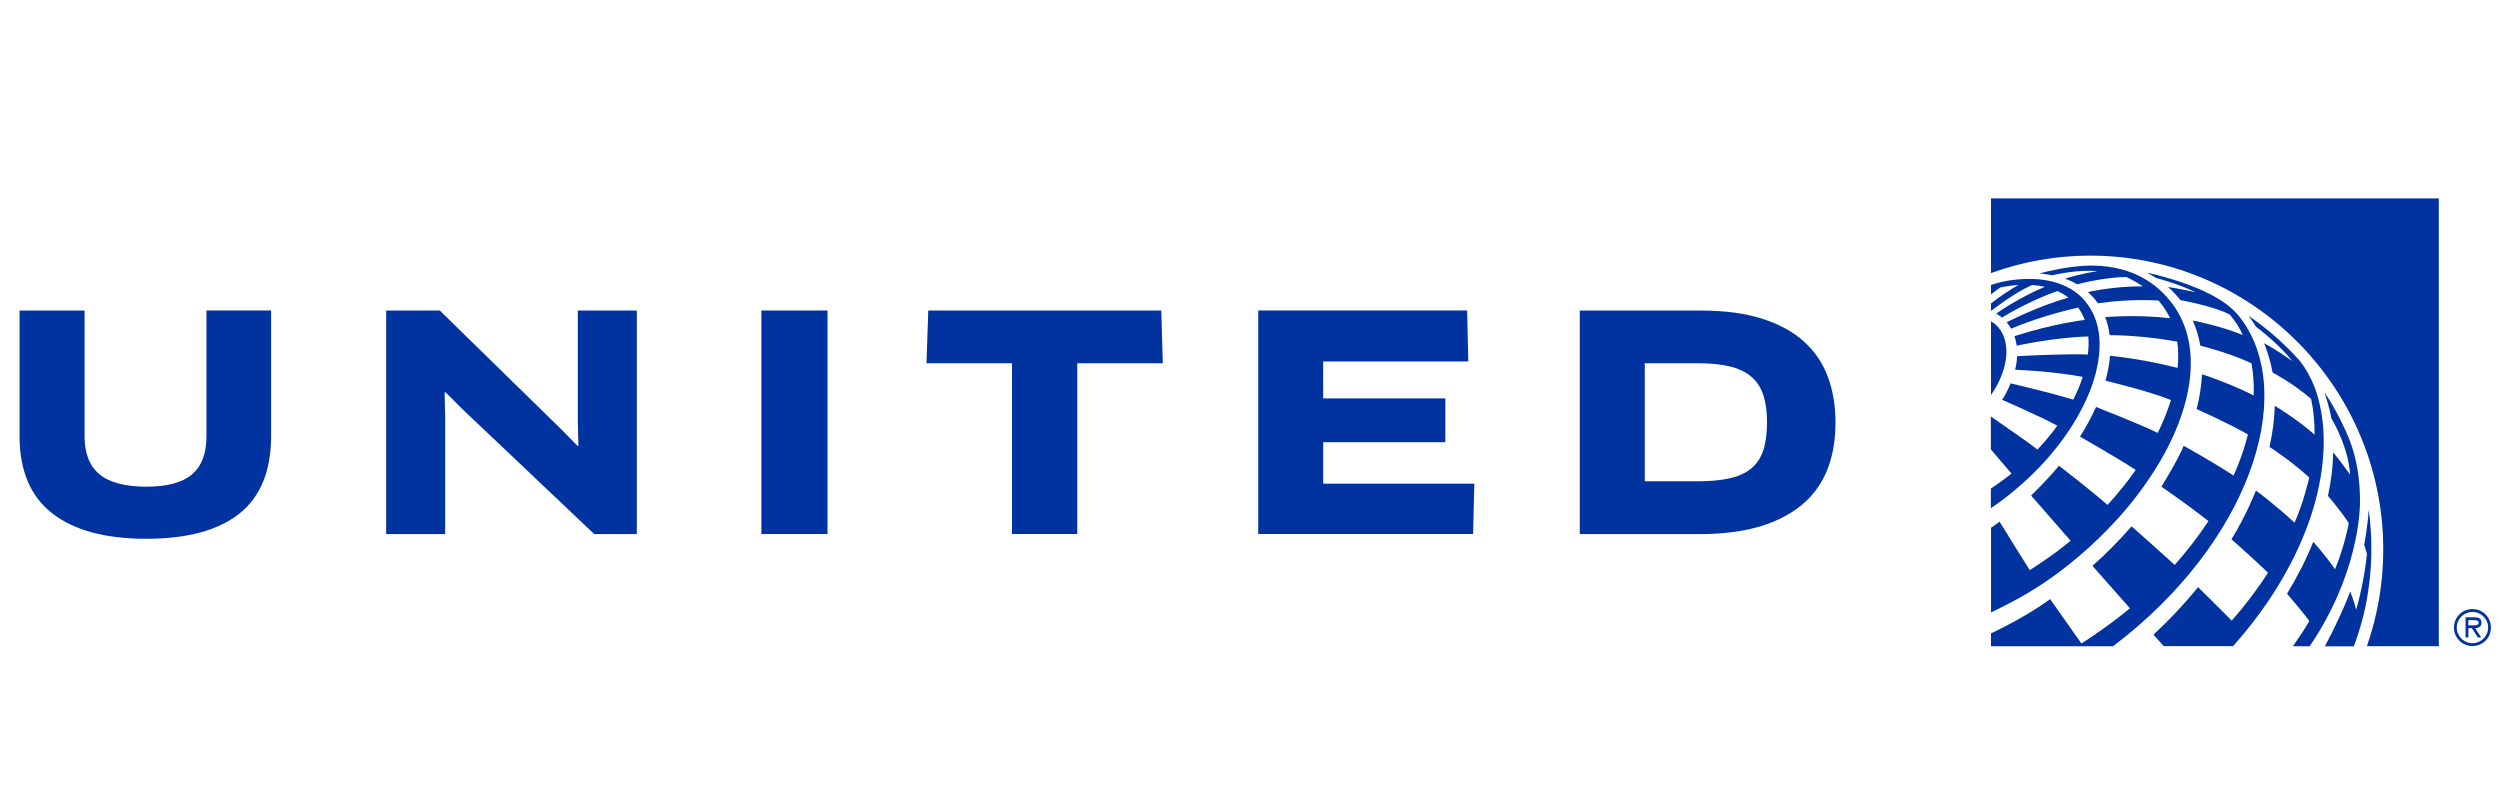 <?xml version="1.0" encoding="UTF-8"?><svg id="Layer_1" xmlns="http://www.w3.org/2000/svg" xmlns:xlink="http://www.w3.org/1999/xlink" viewBox="0 0 557.41 180.39"><defs><clipPath id="clippath"><rect x="-48.33" y="-5.6" width="644.79" height="199.52" fill="none"/></clipPath></defs><g id="g10"><g id="g12"><g clip-path="url(#clippath)"><g id="g14"><g id="g20"><path id="path22" d="m551.27,135.8c-2.3,0-4.13,1.83-4.13,4.12s1.82,4.12,4.13,4.12,4.12-1.82,4.12-4.12-1.83-4.12-4.12-4.12m0,7.61c-1.89,0-3.5-1.54-3.5-3.49s1.61-3.48,3.5-3.48,3.49,1.53,3.49,3.48-1.61,3.49-3.49,3.49" fill="#0033a0"/></g><g id="g24"><path id="path26" d="m553.29,138.82c0-.97-.79-1.19-1.6-1.19h-1.96v4.5h.63v-2.08h.77l1.34,2.08h.76l-1.36-2.08c.8-.02,1.42-.34,1.42-1.23m-2.16.61h-.77v-1.16h1.2c.49,0,1.1.08,1.1.54,0,.72-.99.62-1.53.62" fill="#0033a0"/></g><g id="g28"><path id="path30" d="m524.84,144.09c.8-2.18,1.53-4.51,2.13-6.88,1.16-4.81,1.76-9.79,1.76-14.86,0-2.93-.2-5.83-.59-8.68-.29,4.15-1.01,7.8-1.01,7.8.17.55.47,1.45.61,2.01h0c-.45,4.29-1.26,8.46-2.39,12.46-.55-2.01-1.28-3.95-1.33-4.07,0,0,0,0,0,0-1.47,3.92-3.67,8.53-5.66,12.24h6.49Z" fill="#0033a0"/></g><g id="g32"><path id="path34" d="m511.23,144.09h3.75c10.68-15.78,11.22-29.76,11.22-32.44,0-5.06-.85-9.71-2.27-13.39,0,0-2.22-5.72-5.67-10.81.38,1.14,1.1,3.44,1.5,5.5.03.14.05.26.07.37.68,1.13,3.75,6.54,4.16,12.48,0,.01,0,.02,0,.02,0,0-2.17-3.03-3.77-4.95-.06,3.27-.48,6.54-1.17,9.7,0,0,3.21,3.72,4.65,6.11,0,0-.98,5.23-3.07,10.24-2.13-3.1-4.85-6.11-4.85-6.11-1.59,3.94-3.61,7.9-5.85,11.56,0,0,4.07,4.76,4.96,6.12-1.19,2.01-2.36,3.76-3.65,5.6" fill="#0033a0"/></g><g id="g36"><path id="path38" d="m497.87,144.09c7.09-7.93,13.13-17.25,16.76-27.24,3.15-8.66,4.86-19.24,2.07-28.65-.19-.62-.4-1.25-.64-1.88-.89-2.3-2.05-4.31-3.3-5.88-3.39-3.79-7.23-7.16-11.43-10.04.62.8,1.18,1.62,1.67,2.45,0,0,5.12,3.8,8.09,7.66-3.81-2.72-5.97-3.82-6.25-3.96-.01,0-.02,0-.03-.02,1.45,3.57,1.88,6.53,1.89,6.53,0,0,4.53,2.36,8.6,5.89.56,2.61.8,5.28.76,7.96-4.11-3.61-8.86-6.43-8.86-6.43-.09,3.06-.51,6.16-1.18,9.17,0,0,4.49,2.84,8.86,6.82,0,0-1.26,5.64-3.28,10.08-4.2-3.91-8.29-6.94-8.61-7.18,0,0-2.08,5.43-5.46,10.88,4.2,3.65,8.15,7.44,8.15,7.44-2.41,3.76-5.14,7.35-8.08,10.69h0s-7.51-7.48-7.51-7.48c-3.05,3.78-6.4,7.34-9.95,10.61.17.19,1.68,1.87,2.3,2.56h15.45Z" fill="#0033a0"/></g><g id="g40"><path id="path42" d="m499.79,71.24c-.49-.66-1.04-1.34-1.67-1.95-.55-.53-1.09-1-1.66-1.43-6.25-4.71-17.76-7.07-17.76-7.07,1.1.59,2.01,1.19,2.02,1.19.06.01,4.69,1.18,8.81,3.19,0,0-3.74-.85-6.14-1.18.99.87,1.94,1.88,2.76,2.92,0,0,7.63,1.39,10.99,3.23,0,0,1.6,1.65,2.92,4.55-5.23-2.12-11.16-3.23-11.16-3.23.79,1.76,1.35,3.65,1.69,5.61,0,0,6.51,1.59,11.41,3.94.42,2.32.58,4.73.49,7.16-5.78-2.9-11.52-4.72-11.52-4.72-.12,2.51-.52,5.1-1.2,7.76,0,0,7.89,3.53,11.44,5.67-.78,3.13-1.88,6.2-3.2,9.16-5.4-3.51-11.12-6.63-11.12-6.63-1.44,3.45-4.97,9.1-4.97,9.1h0s0,0,0,0h0c.09.06,5.97,4.1,10.48,7.68-2.24,3.4-4.77,6.66-7.52,9.76-.95-.91-9.62-8.6-9.62-8.6-2.62,3.03-5.53,5.99-8.72,8.82,0,0,0,0,0,0l8.36,9.46s0,0,0,0h0c-5.42,4.46-10.82,7.85-10.82,7.85l-6.97-9.9s-4.91,3.73-13.19,7.65v2.87h27.2c30.36-22.97,41.13-55.81,28.68-72.85" fill="#0033a0"/></g><g id="g44"><path id="path46" d="m484.4,67.79c-7.54-10.15-19.34-8.7-22.86-8.21-3.87.54-6.79,1.39-6.79,1.39.86.08,2.04.24,2.89.4.63-.15,6.05-1.38,10-.87,0,0,.01,0,.01,0-2.9.31-6.85,1.51-7.26,1.64,0,0,0,0,0,0,0,0,0,0,.01,0,.14.04,1.28.39,2.74,1.25.43-.11,5.8-1.54,10.92-1.64h0s1.89.84,3.71,2.09c-6.62-.03-12.09,1.25-12.24,1.28.77.69,1.55,1.51,2.24,2.51,7.25-1.09,13.51-.62,13.51-.62,0,0,.85,1.04,1.23,1.6.48.7.98,1.58,1.36,2.34-7.4-.87-14.48-.25-14.49-.25.49,1.26.82,2.61,1,4.03.82,0,7.09,0,15.07,1.44.26,1.83.28,3.79.08,5.86-1.36-.35-7.91-1.99-15.07-2.7-.14,1.79-.48,3.65-1.01,5.56.8.19,9.64,2.3,14.59,4.3-.1.31-.2.62-.3.94-.71,2.13-1.59,4.26-2.64,6.39-3.99-1.96-13.76-5.78-13.76-5.78-.98,2.19-2.17,4.4-3.57,6.61,0,0,8.38,4.78,12.42,7.43-1.86,2.66-3.97,5.28-6.29,7.8-2.93-2.63-10.25-8.3-10.8-8.73-2.36,2.81-5.34,5.77-6.23,6.64l8.79,10.07c-.08.07-.17.15-.25.22-1.9,1.58-3.95,3.06-5.68,4.25-1.5,1.02-2.74,1.81-3.17,2.09-.1-.16-5.85-9.34-6.72-10.8-.63.47-1.27.92-1.91,1.36v18.88c1.03-.5,2.07-1.01,3.1-1.56,4.95-2.44,9.76-5.53,14.23-9.11,2.87-2.28,5.87-4.95,8.84-8.03,3.53-3.62,6.59-7.41,9.15-11.25,9.69-14.3,12.29-29.22,5.15-38.83" fill="#0033a0"/></g><g id="g48"><path id="path50" d="m464.84,67.03c-3.59-4.12-9.57-5.53-16.51-4.54-.19.03-.39.05-.56.08-.53.09-1.07.2-1.61.32-1.07.25-1.81.49-2.24.66v2.08c.68-.54,1.38-1.05,2.1-1.53,1.38-.3,2.73-.48,4.02-.57-2.01,1.14-4.32,2.7-6.12,4.13v1.6l.06.04s5.09-4.03,9.13-5.76c.97.07,1.91.21,2.8.41-6.04,2.56-10.5,5.74-10.81,5.97.62.37,1.19.83,1.26.89.08-.05,5.94-3.71,12.38-5.91.87.4,1.72.9,2.45,1.46-7.02,1.97-13.77,5.5-13.77,5.5.38.44.72.92,1,1.43.05-.02.09-.03.12-.05,7.18-3.07,14.82-4.65,14.82-4.65.6.82,1.09,1.73,1.46,2.74,0,0-6.85.78-15.67,3.61.39,1.22.5,2.13.5,2.14,0,0,8.31-1.86,15.97-2.06.11,1.23.07,2.61-.11,4.03-4.54-.24-15.35.34-15.77.37,0,0-.04,1.56-.44,3.02,0,0,7.9.25,15.08,1.59-.56,1.72-1.26,3.42-2.11,5.07-4.79-1.44-12.05-3.18-13.97-3.62-.5,1.24-1.14,2.47-1.89,3.66,0,0,8.88,3.87,12.29,5.77h0,0c-1.48,2.22-4.41,5.32-4.41,5.32-.85-.64-1.65-1.23-2.41-1.79-2.35-1.65-5.85-4.09-7.97-5.57-.01,0-.01,0-.02-.01v7.34l4.6,5.38c-1.52,1.22-3.06,2.34-4.6,3.34v4.38c.06-.04.11-.07.17-.11,2.1-1.43,4.18-3.03,6.21-4.79,15.89-13.82,22.4-32.34,14.54-41.35" fill="#0033a0"/></g><g id="g52"><path id="path54" d="m443.92,88.07c4.06-5.78,4.65-12.41,1.08-15.65-.34-.3-.7-.56-1.08-.79v16.44Z" fill="#0033a0"/></g><g id="g56"><path id="path58" d="m466.08,57c36,0,65.3,29.4,65.3,65.54,0,7.33-1.24,14.62-3.64,21.54h16.03V44.24h-99.85v16.65l.08-.03c7.09-2.56,14.52-3.87,22.08-3.87" fill="#0033a0"/></g><g id="g60"><path id="path62" d="m402.14,76.08c-2.44-2.17-5.55-3.85-9.34-5.05-3.79-1.2-8.34-1.79-13.66-1.79h-26.91v49.84h26.91c9.57,0,16.98-2.07,22.23-6.21,5.25-4.14,7.88-10.38,7.88-18.71,0-3.72-.58-7.12-1.73-10.2-1.15-3.08-2.95-5.7-5.38-7.87m-9,24.32c-.55,1.68-1.45,3.03-2.69,4.05-1.24,1.02-2.85,1.75-4.82,2.19-1.97.44-4.35.66-7.14.66h-11.76v-26.32h11.76c2.88,0,5.3.24,7.28.73,1.97.49,3.57,1.26,4.78,2.33,1.22,1.06,2.09,2.43,2.63,4.09.53,1.66.8,3.67.8,6.01,0,2.48-.28,4.56-.83,6.25" fill="#0033a0"/></g><g id="g64"><path id="path66" d="m295.02,98.6h27.24v-9.77h-27.24v-8.24h32.36l-.26-11.36h-46.58v49.84h47.91l.27-11.23h-33.69v-9.24Z" fill="#0033a0"/></g><g id="g68"><path id="path70" d="m206.97,69.23l-.4,11.76h19.07v38.08h14.55v-38.08h19.07l-.33-11.76h-51.97Z" fill="#0033a0"/></g><path id="path72" d="m169.76,119.07h14.75v-49.84h-14.75v49.84Z" fill="#0033a0"/><g id="g74"><path id="path76" d="m128.83,94.02l.13,5.32-.13.13-3.79-3.85-26.98-26.38h-11.96v49.84h13.16v-26.18l-.13-5.38.2-.07,3.79,3.79,29.37,27.84h9.5v-49.84h-13.16v24.79Z" fill="#0033a0"/></g><g id="g78"><path id="path80" d="m46.03,97.34c0,3.77-1.06,6.57-3.19,8.41-2.13,1.84-5.54,2.76-10.23,2.76s-8.22-.92-10.43-2.76c-2.22-1.84-3.32-4.64-3.32-8.41v-28.11H4.36v27.98c0,7.71,2.43,13.46,7.28,17.24,4.85,3.79,11.84,5.68,20.97,5.68s16.1-1.88,20.8-5.65c4.7-3.77,7.04-9.53,7.04-17.28v-27.98h-14.42v28.11Z" fill="#0033a0"/></g></g></g></g></g></svg>